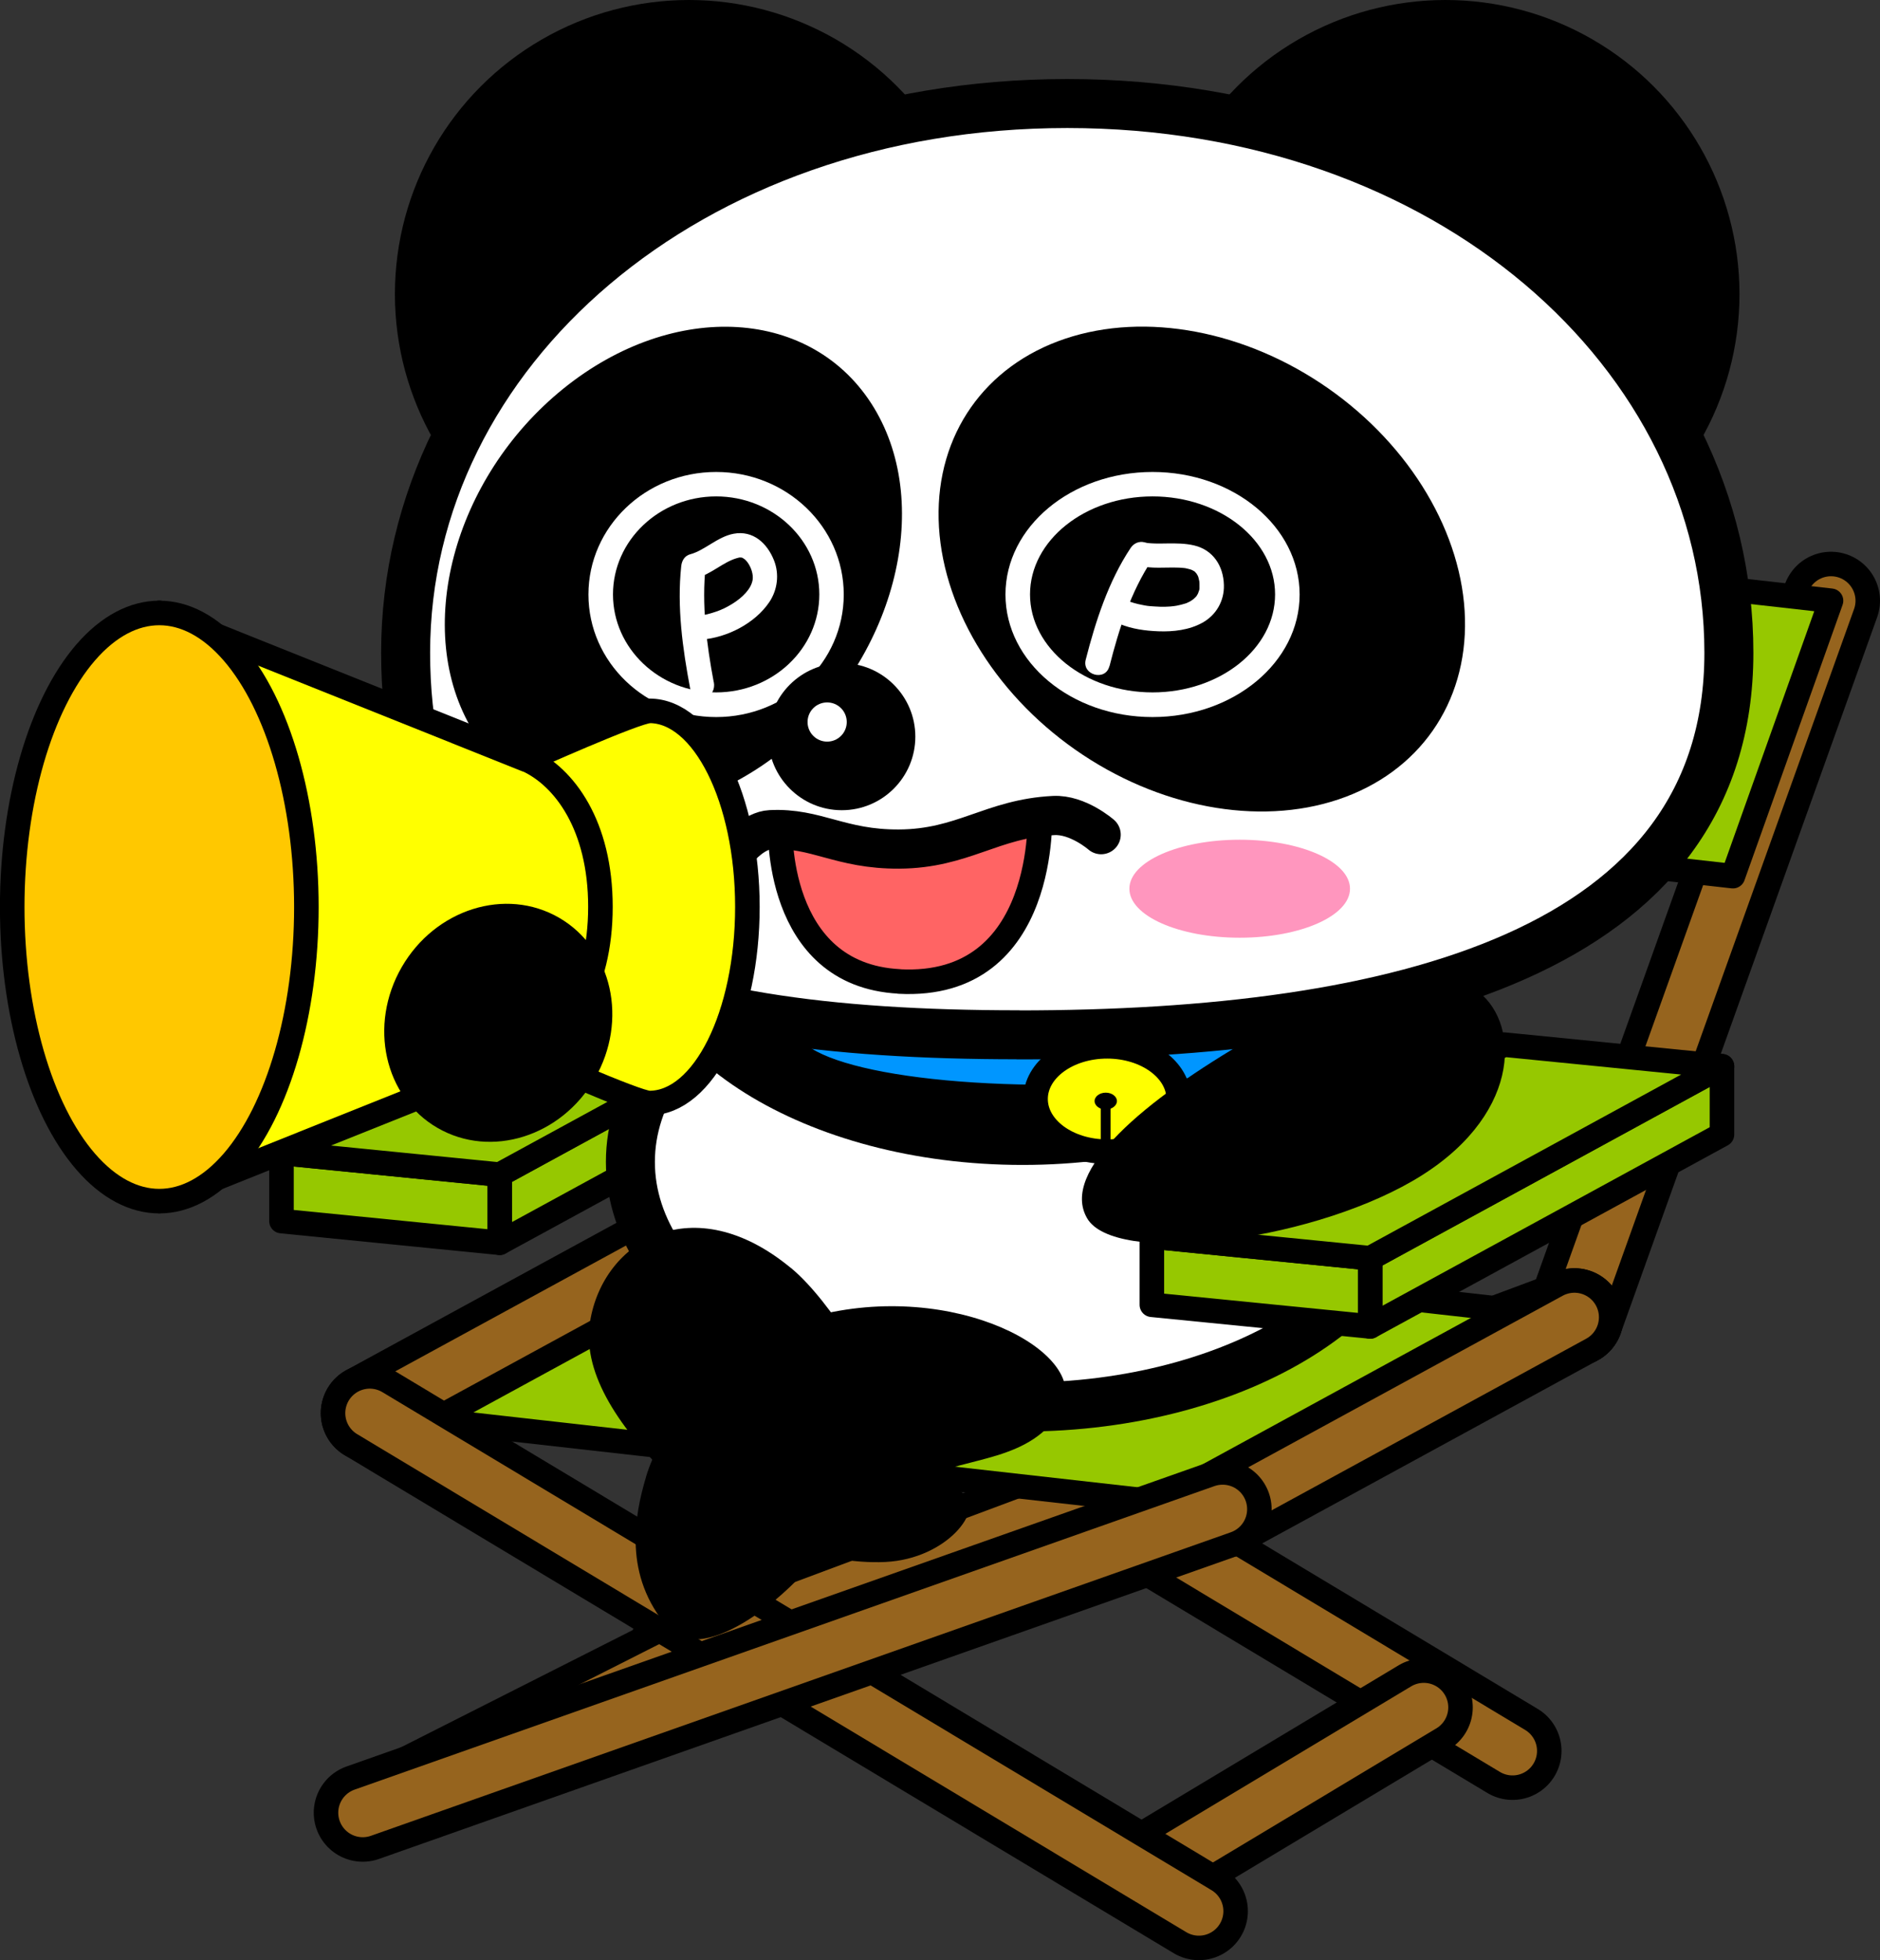 <?xml version="1.0" encoding="UTF-8"?><svg id="_レイヤー_2" xmlns="http://www.w3.org/2000/svg" viewBox="0 0 163.1 170.03"><rect x="0" y="0" width="163.1" height="170.03" fill="#333333" stroke="none"/><defs><style>.cls-1{stroke-width:4.25px;}.cls-1,.cls-2,.cls-3,.cls-4,.cls-5,.cls-6,.cls-7,.cls-8{stroke-linecap:round;stroke-linejoin:round;}.cls-1,.cls-2,.cls-4,.cls-5,.cls-6,.cls-9,.cls-7,.cls-8,.cls-10,.cls-11{stroke:#000;}.cls-1,.cls-12{fill:#fff;}.cls-2{fill:#ff6464;}.cls-2,.cls-4,.cls-5,.cls-6,.cls-10{stroke-width:2.13px;}.cls-3{stroke:#96641e;stroke-width:4.25px;}.cls-3,.cls-7,.cls-8,.cls-11{fill:none;}.cls-4,.cls-9{fill:#ff0;}.cls-5{fill:#ffc800;}.cls-6{fill:#96c800;}.cls-9{stroke-width:2.13px;}.cls-9,.cls-10,.cls-11{stroke-miterlimit:10;}.cls-13{fill:#000;}.cls-13,.cls-14,.cls-12{stroke-width:0px;}.cls-14{fill:#ff96be;}.cls-7{stroke-width:8.5px;}.cls-8{stroke-width:3.4px;}.cls-10{fill:#0096ff;}.cls-11{stroke-width:.85px;}</style></defs><g id="_レイヤー_1-2"><line class="cls-7" x1="158.85" y1="52.11" x2="136.59" y2="114.26"/><line class="cls-3" x1="158.85" y1="52.11" x2="136.59" y2="114.26"/><line class="cls-7" x1="59.28" y1="108.68" x2="131.22" y2="151.88"/><line class="cls-3" x1="59.28" y1="108.68" x2="131.22" y2="151.88"/><line class="cls-7" x1="136.59" y1="114.26" x2="58.67" y2="143.34"/><line class="cls-3" x1="136.59" y1="114.26" x2="58.67" y2="143.34"/><polygon class="cls-6" points="32.08 122.58 106.07 130.91 136.59 114.26 62.6 105.94 32.08 122.58"/><line class="cls-7" x1="106.07" y1="130.91" x2="136.59" y2="114.26"/><line class="cls-3" x1="106.07" y1="130.91" x2="136.59" y2="114.26"/><line class="cls-7" x1="84.86" y1="43.79" x2="62.6" y2="105.94"/><line class="cls-3" x1="84.86" y1="43.79" x2="62.6" y2="105.94"/><line class="cls-7" x1="62.6" y1="105.94" x2="32.08" y2="122.58"/><line class="cls-3" x1="62.6" y1="105.94" x2="32.08" y2="122.58"/><line class="cls-7" x1="123.52" y1="148.1" x2="99.14" y2="162.73"/><line class="cls-3" x1="123.52" y1="148.1" x2="99.14" y2="162.73"/><line class="cls-7" x1="63.89" y1="141.61" x2="36.6" y2="155.41"/><line class="cls-3" x1="63.89" y1="141.61" x2="36.6" y2="155.41"/><line class="cls-7" x1="32.08" y1="122.58" x2="104.01" y2="165.78"/><line class="cls-3" x1="32.08" y1="122.58" x2="104.01" y2="165.78"/><line class="cls-7" x1="106.07" y1="130.91" x2="31.47" y2="157.24"/><line class="cls-3" x1="106.07" y1="130.91" x2="31.47" y2="157.24"/><polygon class="cls-6" points="84.86 43.79 158.85 52.11 150.34 76 76.35 67.68 84.86 43.79"/><polygon class="cls-6" points="43.35 101.89 43.35 107.8 73.87 91.16 73.87 85.24 43.35 101.89"/><polygon class="cls-6" points="24.42 105.92 43.35 107.8 43.35 101.89 24.42 100.01 24.42 105.92"/><polygon class="cls-6" points="24.42 100.01 43.35 101.89 73.87 85.24 54.94 83.36 24.42 100.01"/><path class="cls-1" d="M122.73,100.79c0,11.74-15.23,21.26-34.02,21.26s-34.02-9.52-34.02-21.26,15.23-21.26,34.02-21.26,34.02,9.52,34.02,21.26Z"/><polygon class="cls-6" points="118.87 109.14 118.87 115.06 149.39 98.41 149.39 92.49 118.87 109.14"/><polygon class="cls-6" points="99.93 113.18 118.87 115.06 118.87 109.14 99.93 107.26 99.93 113.18"/><polygon class="cls-6" points="99.93 107.26 118.87 109.14 149.39 92.49 130.45 90.61 99.93 107.26"/><path class="cls-13" d="M122.73,79.79c0,11.74-15.23,21.26-34.02,21.26s-34.02-9.52-34.02-21.26,15.23-21.26,34.02-21.26,34.02,9.52,34.02,21.26Z"/><path class="cls-10" d="M127.5,86.44c.39,3.73-12.54,7.53-28.88,8.5-16.34.97-29.9-1.27-30.29-5-.39-3.73,12.54-7.53,28.88-8.5,16.34-.97,29.9,1.27,30.29,5Z"/><path class="cls-9" d="M102.26,95.33c0,2.52-2.78,4.57-6.21,4.57s-6.21-2.04-6.21-4.57,2.78-4.57,6.21-4.57,6.21,2.05,6.21,4.57Z"/><path class="cls-13" d="M96.9,95.51c0,.4-.44.73-.97.73s-.97-.33-.97-.73.44-.73.97-.73.97.33.97.73Z"/><line class="cls-11" x1="95.92" y1="95.51" x2="95.92" y2="99.1"/><path class="cls-13" d="M128.29,86.05c3.69,2.91,3.62,10.98-5.76,16.4-9.39,5.42-25.88,7.29-28.22,3.22-2.35-4.07,4.9-10.22,14.29-15.64s15.37-7.4,19.7-3.98Z"/><path class="cls-13" d="M68.6,109.97c3.65,3.01,7.5,10.06,8.91,12.63s4.22,5.67,6.09,6.96-1.41,5.67-6.8,5.93c-5.39.26-13.7-2.33-18.63-7.23s-7.65-9.45-6.98-13.62c1.15-7.08,8.97-11.63,17.4-4.67Z"/><path class="cls-13" d="M56.05,128.1c-1,3.36-2.02,8.56,1.93,13.12,2.51,2.89,8.45-1.1,11.96-5.02,3.77-4.2,8.15-6.53,10.6-8.05,2.91-1.79,9.12-1.28,11.59-6.04,2.47-4.76-9.35-11.19-21.61-7.91-8.89,2.38-13.38,10.23-14.47,13.89Z"/><circle class="cls-13" cx="125.4" cy="25.51" r="25.51"/><circle class="cls-13" cx="59.77" cy="25.51" r="25.51"/><path class="cls-1" d="M88.34,89.76c-32.95,0-53.15-7.1-53.15-33.15S59.64,8.98,92.59,8.98c32.95,0,57.4,21.6,57.4,47.64s-28.7,33.15-61.65,33.15Z"/><path class="cls-14" d="M61.69,77.09c0,2.35-4.28,4.25-9.57,4.25s-9.57-1.9-9.57-4.25,4.28-4.25,9.57-4.25,9.57,1.9,9.57,4.25Z"/><path class="cls-2" d="M78.01,85.13c-10.87-.57-10.32-13.5-10.32-13.5,0,0,6.47,2.02,10.32,2,4.08-.03,12.2-3.18,12.2-3.18,0,0,.79,15.37-12.2,14.69Z"/><path class="cls-8" d="M95.53,72.4s-2.02-1.77-4.12-1.66c-5.37.27-7.86,2.88-13.41,2.91-5.12.03-7.17-1.88-11.16-1.68-1.42.07-2.71,1.62-2.71,1.62"/><path class="cls-13" d="M75.81,35.35c5.26,8.66,1.74,21.95-7.86,29.7-9.6,7.74-21.65,7.01-26.92-1.65-5.26-8.66-1.74-21.95,7.86-29.7,9.6-7.74,21.65-7.01,26.92,1.65Z"/><path class="cls-12" d="M62.13,43.06c4.93,0,8.95,3.81,8.95,8.5s-4.01,8.5-8.95,8.5-8.95-3.82-8.95-8.5,4.01-8.5,8.95-8.5M62.13,40.94c-6.12,0-11.08,4.76-11.08,10.63s4.96,10.63,11.08,10.63,11.07-4.76,11.07-10.63-4.96-10.63-11.07-10.63h0Z"/><path class="cls-12" d="M61.92,59.17c-.62-3.3-1.06-6.72-.7-10.07l-.78,1.03c1.26-.33,2.3-1.37,3.47-1.71.08-.02.15-.04.23-.06-.09,0-.07,0,.06,0,.13,0,.15,0,.05-.01.07.01.15.03.22.06-.1-.04.14.1.16.12.09.08.16.17.23.26.35.49.49,1.07.44,1.47-.11.82-.91,1.59-1.77,2.12-.5.31-.97.53-1.42.68-.24.08-.49.16-.74.22-.12.03-.24.05-.36.07-.2.04.19-.01-.12.01-.57.05-1.06.46-1.06,1.06,0,.54.49,1.11,1.06,1.06,2.2-.18,4.6-1.4,5.85-3.25.72-1.07.88-2.43.41-3.62-.59-1.49-1.82-2.63-3.51-2.31-1.39.26-2.53,1.46-3.76,1.78-.49.13-.73.56-.78,1.03-.38,3.54.12,7.16.78,10.64.11.56.79.89,1.31.74.59-.16.85-.74.74-1.31h0Z"/><path class="cls-14" d="M97.98,77.09c0,2.35,4.28,4.25,9.57,4.25s9.57-1.9,9.57-4.25-4.28-4.25-9.57-4.25-9.57,1.9-9.57,4.25Z"/><ellipse class="cls-13" cx="104.26" cy="49.37" rx="19.13" ry="24.45" transform="translate(4.02 106.45) rotate(-55)"/><path class="cls-12" d="M99.99,43.06c5.86,0,10.63,3.81,10.63,8.5s-4.77,8.5-10.63,8.5-10.63-3.82-10.63-8.5,4.77-8.5,10.63-8.5M99.99,40.94c-7.05,0-12.76,4.76-12.76,10.63s5.71,10.63,12.76,10.63,12.76-4.76,12.76-10.63-5.71-10.63-12.76-10.63h0Z"/><path class="cls-12" d="M96.26,57.77c.81-3.19,1.84-6.43,3.68-9.2l-1.2.49c1.17.3,2.37.13,3.56.18.13,0,.27.02.4.03.04,0,.21.03.01,0,.06,0,.13.02.19.03.12.03.24.06.36.09.06.02.12.04.17.06-.14-.05-.05-.03.03.02.06.04.13.07.19.11-.04-.02-.15-.14,0,0,.05.05.24.29.13.13.04.06.18.33.12.19.07.16.11.33.14.5.04.2,0-.11.01.07,0,.07.01.14.01.21,0,.13,0,.26,0,.39,0,.17.03-.17,0,0-.01.06-.02.12-.04.17-.02.08-.16.4-.05.18-.06.11-.12.21-.18.31-.08.13.12-.14.02-.03-.04.04-.07.08-.11.12-.03.03-.27.24-.16.16.08-.07-.17.11-.23.15-.1.06-.2.11-.3.15-.18.09-.02,0,.02,0-.05.02-.11.04-.16.06-.26.08-.52.15-.79.2-.07.01-.4.06-.18.03-.13.01-.25.03-.38.04-.29.02-.58.03-.87.02s-.57-.03-.86-.05c-.06,0-.12-.01-.19-.02-.31-.04.22.04-.08-.01-.13-.02-.26-.04-.39-.07-.49-.09-.97-.22-1.42-.41-.53-.22-1.17.24-1.31.74-.17.61.21,1.09.74,1.31,1.05.44,2.24.6,3.36.64,1.29.05,2.67-.11,3.81-.74,1.2-.66,1.91-1.9,1.87-3.27-.04-1.65-.93-3.05-2.59-3.44-.77-.18-1.57-.18-2.35-.17-.38,0-.75.02-1.13,0-.16,0-.32-.02-.48-.03-.3-.03.14.03-.04,0-.1-.02-.2-.04-.3-.07-.48-.12-.93.09-1.2.49-1.93,2.9-3.04,6.35-3.9,9.7-.34,1.33,1.71,1.89,2.05.57h0Z"/><path class="cls-13" d="M79.41,63.9c0,3.52-2.86,6.38-6.38,6.38s-6.38-2.86-6.38-6.38,2.86-6.38,6.38-6.38,6.38,2.86,6.38,6.38Z"/><path class="cls-12" d="M73.46,62.63c0,.94-.76,1.7-1.7,1.7s-1.7-.76-1.7-1.7.76-1.7,1.7-1.7,1.7.76,1.7,1.7Z"/><path class="cls-4" d="M56.34,61.67c-1.16,0-10.63,4.25-10.63,4.25v25.51s9.47,4.25,10.63,4.25c4.7,0,8.5-7.61,8.5-17.01s-3.81-17.01-8.5-17.01Z"/><path class="cls-4" d="M45.71,65.92l-31.89-12.76v51.02l31.89-12.76c3.26-1.46,6.38-5.71,6.38-12.76s-3.12-11.28-6.38-12.76Z"/><ellipse class="cls-5" cx="13.82" cy="78.68" rx="12.76" ry="25.51"/><ellipse class="cls-13" cx="43.23" cy="88.72" rx="10.53" ry="9.67" transform="translate(-55.22 81.8) rotate(-60)"/></g></svg>